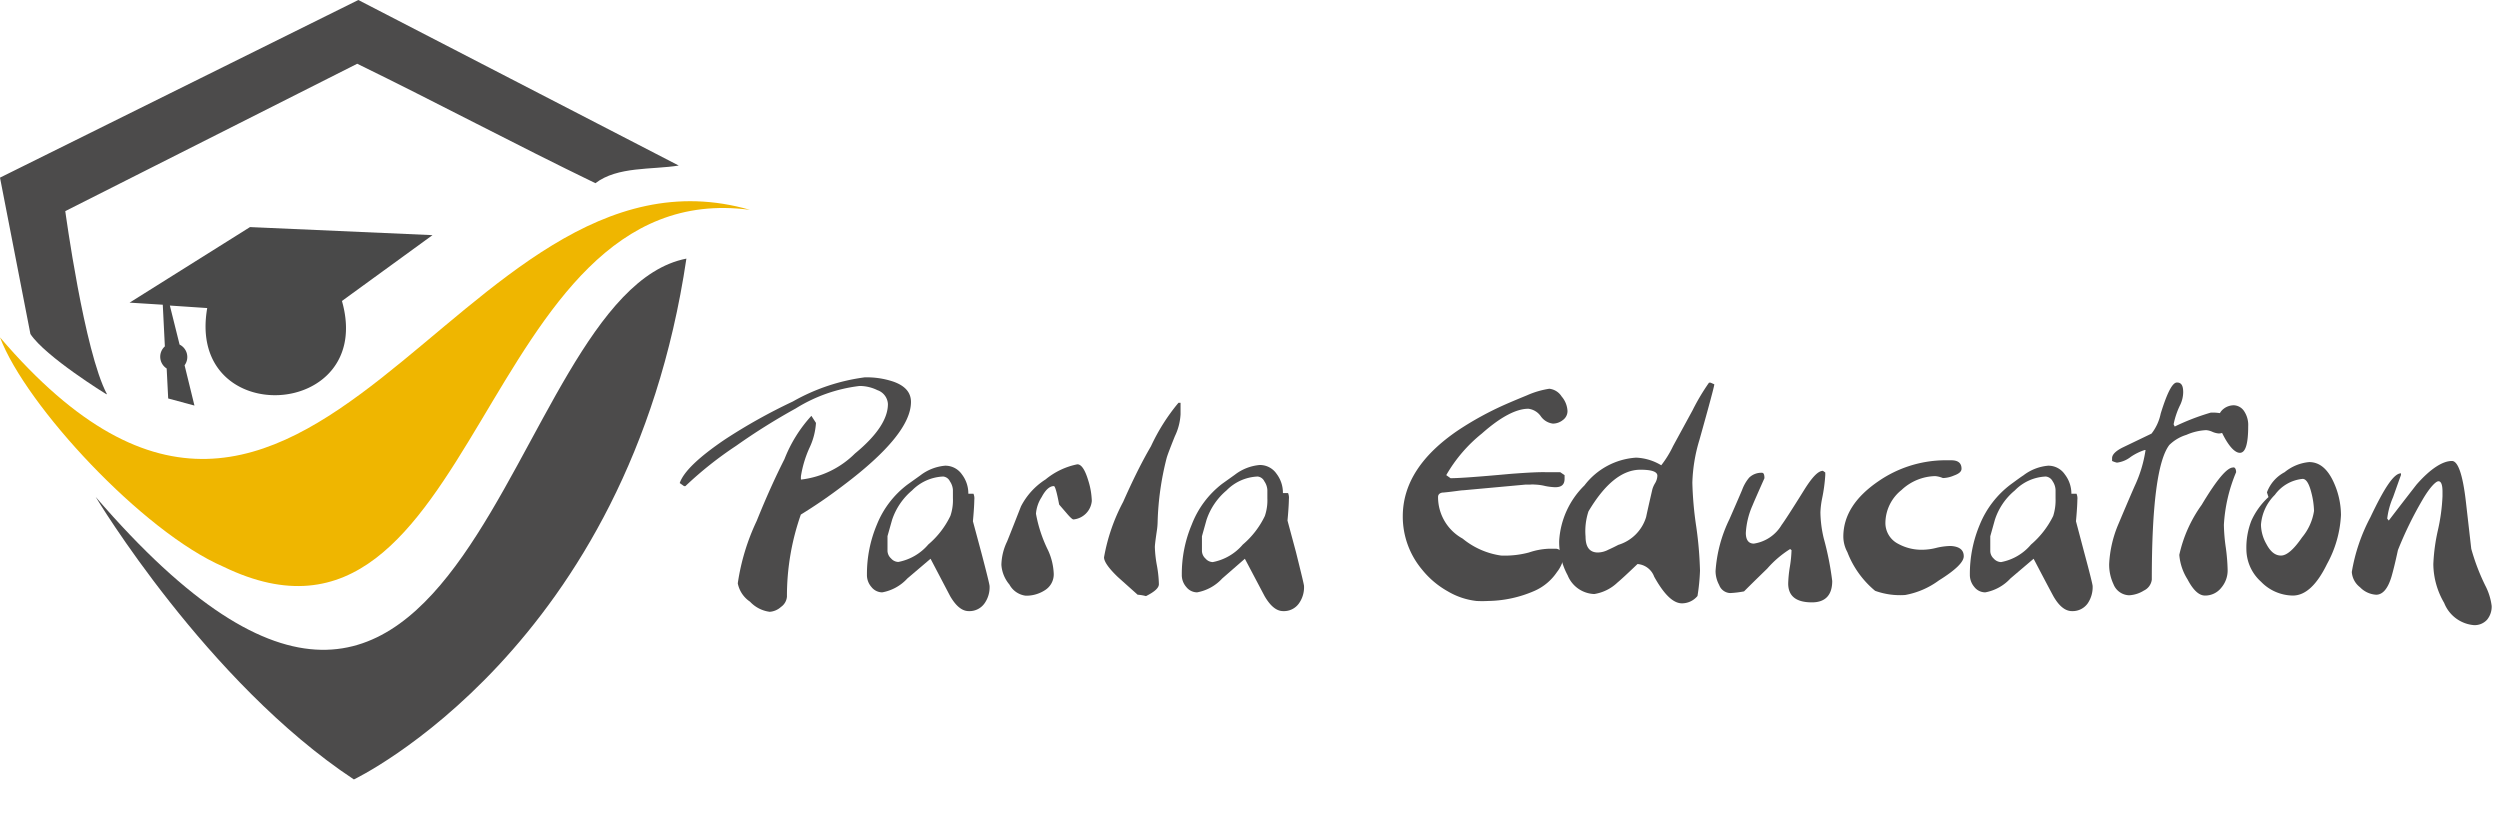 <svg id="Layer_1" data-name="Layer 1" xmlns="http://www.w3.org/2000/svg" viewBox="0 0 180 60"><defs><style>.cls-1{fill:#4c4b4b;}.cls-2{fill:#efb600;}.cls-3{fill:#494949;}</style></defs><path class="cls-1" d="M6.89,35.78s8,13.34,18.59,20.34c0,0,19.78-9.4,23.94-37.5C36,21.24,34.08,67.35,6.89,35.78Zm0,0"/><path class="cls-2" d="M0,24.29C22.37,50.47,32.84,9,54,15.11,34.35,12.47,34.58,49.77,16.08,40.8,10.28,38.29,1.86,29.21,0,24.29Zm0,0"/><path class="cls-1" d="M7.65,28.38s-4.37-2.69-5.46-4.33L0,12.79,25.8,0,48.87,11.92c-1.93.31-4.41.05-6,1.27-5.73-2.77-11.47-5.83-17.15-8.6L4.7,15.2s1.37,10.12,3,13.18Zm0,0"/><path class="cls-3" d="M31.14,16.93,18,16.35,9.33,21.79l2.39.15.15,3A1,1,0,0,0,12,26.53l.11,2.16L14,29.2l-.71-2.9a1,1,0,0,0-.36-1.49L12.23,22l2.69.18c-1.53,8.81,12.14,8.07,9.7-.51Zm0,0"/><path class="cls-1" d="M65.59,28.94q0,2.34-4.86,6a37,37,0,0,1-3.07,2.11,17.68,17.68,0,0,0-1,5.91,1,1,0,0,1-.43.74,1.35,1.35,0,0,1-.81.35A2.35,2.35,0,0,1,54,43.32,2.07,2.07,0,0,1,53.12,42a15.77,15.77,0,0,1,1.36-4.49q1-2.48,2-4.45a10,10,0,0,1,1.94-3.12l.33.51a4.89,4.89,0,0,1-.48,1.82,8,8,0,0,0-.6,2,1.38,1.38,0,0,0,0,.26,6.58,6.58,0,0,0,3.89-1.88c1.58-1.3,2.37-2.49,2.37-3.56a1.12,1.12,0,0,0-.76-1,2.9,2.9,0,0,0-1.28-.3,11.18,11.18,0,0,0-4.6,1.62A45.46,45.46,0,0,0,53,32.1,26.48,26.48,0,0,0,49.35,35h-.1l-.31-.22c.28-.82,1.37-1.86,3.24-3.13a40.16,40.16,0,0,1,4.9-2.74,14.21,14.21,0,0,1,5.17-1.74,6,6,0,0,1,2.08.31C65.17,27.78,65.59,28.26,65.59,28.94Z"/><path class="cls-1" d="M71.25,42.2a2,2,0,0,1-.37,1.25,1.32,1.32,0,0,1-1.13.55c-.48,0-.92-.36-1.34-1.08L67,40.23l-1.67,1.42a3.24,3.24,0,0,1-1.81,1,1,1,0,0,1-.78-.39,1.29,1.29,0,0,1-.32-.88,9.14,9.14,0,0,1,.72-3.62,6.76,6.76,0,0,1,2.21-2.88l.91-.65a3.41,3.41,0,0,1,1.79-.7,1.45,1.45,0,0,1,1.21.63,2.25,2.25,0,0,1,.46,1.39h.37a.87.87,0,0,1,.06.44s0,.48-.1,1.54l.61,2.27C71.05,41.28,71.25,42.1,71.25,42.2Zm-2.64-6.92a1.23,1.23,0,0,0-.22-.63.6.6,0,0,0-.48-.34,3.33,3.33,0,0,0-2.24,1,4.72,4.72,0,0,0-1.44,2.12L63.9,38.6v1.07a.77.77,0,0,0,.26.54.71.71,0,0,0,.52.25,3.76,3.76,0,0,0,2.16-1.26,6.22,6.22,0,0,0,1.59-2.06,3.52,3.52,0,0,0,.18-1.28Z"/><path class="cls-1" d="M78.61,36.07a1.47,1.47,0,0,1-1.32,1.33c-.08,0-.25-.16-.52-.48l-.51-.59Q76,34.95,75.87,35c-.29,0-.59.26-.87.79a2.55,2.55,0,0,0-.41,1.2,9.91,9.91,0,0,0,.88,2.65,4.49,4.49,0,0,1,.4,1.68,1.35,1.35,0,0,1-.66,1.19,2.46,2.46,0,0,1-1.36.38,1.55,1.55,0,0,1-1.17-.8,2.46,2.46,0,0,1-.58-1.42,4.05,4.05,0,0,1,.41-1.68c.34-.84.67-1.69,1-2.53a5,5,0,0,1,1.77-1.94,5.2,5.2,0,0,1,2.29-1.09c.29,0,.55.39.78,1.15A5.43,5.43,0,0,1,78.61,36.07Z"/><path class="cls-1" d="M85,29.83a4.14,4.14,0,0,1-.41,1.58c-.35.87-.55,1.4-.6,1.6a20.7,20.7,0,0,0-.64,4.53,4.71,4.71,0,0,1-.06.69c-.09.62-.14,1-.14,1.17a8.69,8.69,0,0,0,.15,1.33,8.4,8.4,0,0,1,.14,1.33c0,.27-.31.55-.93.86a3.07,3.07,0,0,0-.6-.1l-1.42-1.27c-.67-.64-1-1.12-1-1.42a13.44,13.44,0,0,1,1.38-4c.66-1.49,1.31-2.82,2-4A14.21,14.21,0,0,1,84.85,29L85,29Z"/><path class="cls-1" d="M93.89,42.2a2,2,0,0,1-.37,1.25,1.32,1.32,0,0,1-1.13.55c-.48,0-.92-.36-1.34-1.08l-1.42-2.69L88,41.65a3.24,3.24,0,0,1-1.81,1,1,1,0,0,1-.78-.39,1.29,1.29,0,0,1-.32-.88,9.14,9.14,0,0,1,.72-3.62A6.76,6.76,0,0,1,88,34.83l.91-.65a3.41,3.41,0,0,1,1.79-.7,1.45,1.45,0,0,1,1.21.63,2.25,2.25,0,0,1,.46,1.39h.37a.87.87,0,0,1,.06.44s0,.48-.1,1.54l.61,2.27C93.69,41.28,93.89,42.1,93.89,42.2Zm-2.64-6.92a1.23,1.23,0,0,0-.22-.63.6.6,0,0,0-.48-.34,3.33,3.33,0,0,0-2.24,1,4.72,4.72,0,0,0-1.44,2.12l-.33,1.18v1.07a.77.77,0,0,0,.26.54.71.71,0,0,0,.52.25,3.76,3.76,0,0,0,2.16-1.26,6.22,6.22,0,0,0,1.59-2.06,3.52,3.52,0,0,0,.18-1.28Z"/><path class="cls-1" d="M112.86,29.59a.79.79,0,0,1-.33.65,1.16,1.16,0,0,1-.72.26,1.25,1.25,0,0,1-.88-.54,1.28,1.28,0,0,0-.89-.53c-.87,0-2,.59-3.34,1.78a10.6,10.6,0,0,0-2.57,3l.31.22c.62,0,2-.1,4.3-.31,1.3-.1,2.17-.14,2.6-.12h1l.31.21,0,.25c0,.42-.2.62-.68.62a4.27,4.27,0,0,1-.73-.09,3.52,3.52,0,0,0-.73-.1,1.77,1.77,0,0,0-.33,0l-.33,0-4.49.41c-.19,0-.66.09-1.4.16-.28,0-.42.13-.42.32a3.41,3.41,0,0,0,1.77,3A5.6,5.6,0,0,0,108.08,40a6.73,6.73,0,0,0,2-.22,5.1,5.1,0,0,1,1.4-.27c-.64,0-.44,0,.58,0a.63.63,0,0,1,.34.17.43.43,0,0,1,.2.31,2.35,2.35,0,0,1-.5,1.2,3.79,3.79,0,0,1-1.61,1.35,8.63,8.63,0,0,1-3.35.73,7.81,7.81,0,0,1-.83,0,5.18,5.18,0,0,1-2.08-.7A6.34,6.34,0,0,1,102.38,41,5.94,5.94,0,0,1,101,37.18c0-2.35,1.34-4.41,4-6.21a22.92,22.92,0,0,1,3.36-1.84c.59-.26,1.13-.48,1.59-.67a6.26,6.26,0,0,1,1.6-.47,1.2,1.2,0,0,1,.89.56A1.73,1.73,0,0,1,112.86,29.59Z"/><path class="cls-1" d="M123.43,27.67c0,.13-.36,1.47-1.07,4a11.62,11.62,0,0,0-.51,3.09,25.28,25.28,0,0,0,.28,3.16,27,27,0,0,1,.27,3.17,14.49,14.49,0,0,1-.18,1.82,1.45,1.45,0,0,1-1.12.53c-.63,0-1.29-.64-2-1.92a1.39,1.39,0,0,0-1.2-.91c-.73.7-1.21,1.14-1.44,1.33a3.13,3.13,0,0,1-1.67.83,2.15,2.15,0,0,1-1.92-1.35,5.05,5.05,0,0,1-.61-2.47,6.09,6.09,0,0,1,1.82-4,5.09,5.09,0,0,1,3.72-2,3.79,3.79,0,0,1,1.81.55,7.4,7.4,0,0,0,.85-1.38l1.4-2.57a15.62,15.62,0,0,1,1.19-2h.11Zm-4.1,6.58c0-.29-.41-.43-1.22-.43-1.31,0-2.55,1-3.74,3a4.55,4.55,0,0,0-.21,1.81c0,.77.3,1.15.89,1.15a1.69,1.69,0,0,0,.75-.2c.25-.11.49-.23.72-.35a3,3,0,0,0,2-2c.09-.43.24-1.09.45-2a1.78,1.78,0,0,1,.19-.43A1.11,1.11,0,0,0,119.33,34.25Z"/><path class="cls-1" d="M131.92,41.83c0,1-.48,1.54-1.46,1.54-1.14,0-1.71-.45-1.71-1.36a8.79,8.79,0,0,1,.12-1.2,8.79,8.79,0,0,0,.12-1.2l-.1-.08a7.43,7.43,0,0,0-1.65,1.41c-.38.37-.94.91-1.67,1.64a7,7,0,0,1-1,.12.88.88,0,0,1-.79-.58,2.12,2.12,0,0,1-.26-1,10,10,0,0,1,1-3.74c.2-.46.51-1.16.91-2.1a2.93,2.93,0,0,1,.51-.89,1.26,1.26,0,0,1,.93-.35c.11,0,.17.13.17.39-.49,1.1-.77,1.74-.85,1.94a5.66,5.66,0,0,0-.49,2c0,.51.2.77.58.77a2.81,2.81,0,0,0,2-1.35c.14-.18.68-1,1.63-2.53.57-.91,1-1.36,1.34-1.36l.17.12,0,.19a11.77,11.77,0,0,1-.23,1.69,6,6,0,0,0-.12,1,8.47,8.47,0,0,0,.24,1.86A21.32,21.32,0,0,1,131.92,41.83Z"/><path class="cls-1" d="M141.39,40.05c0,.42-.6,1-1.79,1.74a5.83,5.83,0,0,1-2.43,1.05,5.29,5.29,0,0,1-2.16-.3,6.75,6.75,0,0,1-2-2.79,2.36,2.36,0,0,1-.29-1.11c0-1.52.85-2.85,2.54-4a8.53,8.53,0,0,1,4.69-1.5l.31,0h.23c.49,0,.74.2.74.61,0,.2-.18.36-.55.49a2.12,2.12,0,0,1-.79.18,1.88,1.88,0,0,0-.55-.14,3.65,3.65,0,0,0-2.43,1,3.06,3.06,0,0,0-1.16,2.31,1.68,1.68,0,0,0,.91,1.56,3.49,3.49,0,0,0,1.83.43,4.22,4.22,0,0,0,.95-.14,4.82,4.82,0,0,1,1-.13Q141.39,39.36,141.39,40.05Z"/><path class="cls-1" d="M150.67,42.2a2.08,2.08,0,0,1-.36,1.25,1.33,1.33,0,0,1-1.13.55c-.48,0-.93-.36-1.34-1.08-.13-.24-.61-1.14-1.42-2.69l-1.67,1.42a3.27,3.27,0,0,1-1.81,1,1,1,0,0,1-.79-.39,1.34,1.34,0,0,1-.32-.88,9.14,9.14,0,0,1,.72-3.62,6.86,6.86,0,0,1,2.22-2.88c.45-.33.75-.55.91-.65a3.41,3.41,0,0,1,1.79-.7,1.43,1.43,0,0,1,1.2.63,2.26,2.26,0,0,1,.47,1.39h.37a.87.87,0,0,1,.06.44s0,.48-.1,1.54l.6,2.27C150.47,41.28,150.67,42.1,150.67,42.2ZM148,35.28a1.21,1.21,0,0,0-.21-.63.63.63,0,0,0-.49-.34,3.3,3.3,0,0,0-2.23,1,4.56,4.56,0,0,0-1.44,2.12l-.33,1.18v1.07a.75.75,0,0,0,.25.54.73.73,0,0,0,.53.25,3.71,3.71,0,0,0,2.15-1.26,6.42,6.42,0,0,0,1.6-2.06,3.79,3.79,0,0,0,.17-1.28Z"/><path class="cls-1" d="M160.51,30.44a.74.74,0,0,1-.23.54.72.72,0,0,1-.53.23,1.41,1.41,0,0,1-.46-.12,1.36,1.36,0,0,0-.45-.12,4,4,0,0,0-1.42.34,3,3,0,0,0-1.23.73q-1.26,1.66-1.26,9.69a1,1,0,0,1-.57.79,2.21,2.21,0,0,1-1.06.34,1.25,1.25,0,0,1-1.13-.8,3.29,3.29,0,0,1-.31-1.46,8.37,8.37,0,0,1,.68-2.9c.38-.9.76-1.8,1.15-2.69a9.32,9.32,0,0,0,.79-2.61l-.06,0a4,4,0,0,0-1,.49,2,2,0,0,1-1,.42,1.68,1.68,0,0,1-.35-.12l0-.2c0-.26.26-.52.76-.77l2.08-1a3.48,3.48,0,0,0,.66-1.44c.46-1.49.84-2.24,1.17-2.24s.45.24.45.71a2.19,2.19,0,0,1-.2.87,5.69,5.69,0,0,0-.49,1.43l.08.16a16.61,16.61,0,0,1,2.59-1,3,3,0,0,1,.87.08A.65.65,0,0,1,160.51,30.44Z"/><path class="cls-1" d="M161,34a11.41,11.41,0,0,0-.88,3.79,12.86,12.86,0,0,0,.14,1.65,14,14,0,0,1,.13,1.6,1.92,1.92,0,0,1-.46,1.28,1.47,1.47,0,0,1-1.17.56q-.65,0-1.26-1.17a3.86,3.86,0,0,1-.59-1.76,9.71,9.71,0,0,1,1.61-3.6c1.07-1.79,1.82-2.69,2.26-2.69C160.88,33.62,161,33.73,161,34ZM159.91,31a1.8,1.8,0,0,1-.2-.77,1,1,0,0,1,.41-.81,1.2,1.2,0,0,1,.72-.24.93.93,0,0,1,.72.4,1.79,1.79,0,0,1,.31,1.11c0,1.22-.18,1.86-.55,1.91S160.44,32.15,159.91,31Z"/><path class="cls-1" d="M168.55,37.08a8.1,8.1,0,0,1-1,3.52c-.74,1.52-1.56,2.28-2.47,2.28a3.24,3.24,0,0,1-2.29-1,3.16,3.16,0,0,1-1.05-2.3,5.33,5.33,0,0,1,.36-2.09,5.25,5.25,0,0,1,1.23-1.7l-.11-.34A2.68,2.68,0,0,1,164.49,34a3.25,3.25,0,0,1,1.77-.73c.73,0,1.31.47,1.75,1.42A5.74,5.74,0,0,1,168.55,37.08Zm-1.94-.29a5.81,5.81,0,0,0-.19-1.31q-.25-1-.63-1a2.8,2.8,0,0,0-2,1.15,3.38,3.38,0,0,0-1,2.15,2.91,2.91,0,0,0,.39,1.39c.29.55.63.83,1.05.83s.92-.44,1.52-1.31A3.9,3.9,0,0,0,166.61,36.79Z"/><path class="cls-1" d="M179.4,43.63a1.48,1.48,0,0,1-.34,1,1.21,1.21,0,0,1-.93.38,2.53,2.53,0,0,1-2.15-1.6,5.62,5.62,0,0,1-.78-2.79,13.47,13.47,0,0,1,.33-2.45,13.47,13.47,0,0,0,.33-2.45v-.32c0-.5-.1-.75-.29-.75s-.64.45-1.17,1.37a26.6,26.6,0,0,0-1.75,3.59c-.19.89-.35,1.52-.46,1.9-.26.87-.63,1.31-1.11,1.31a1.76,1.76,0,0,1-1.16-.54,1.51,1.51,0,0,1-.59-1.1,12.94,12.94,0,0,1,1.34-3.94c1-2.11,1.69-3.16,2.2-3.16v.12l-.12.33-.45,1.27a5.41,5.41,0,0,0-.42,1.54l.11.14c1.08-1.41,1.76-2.28,2-2.59,1-1.14,1.88-1.7,2.55-1.7.44,0,.78,1,1,2.9l.39,3.42a15.23,15.23,0,0,0,1,2.63A4.33,4.33,0,0,1,179.4,43.63Z"/></svg>